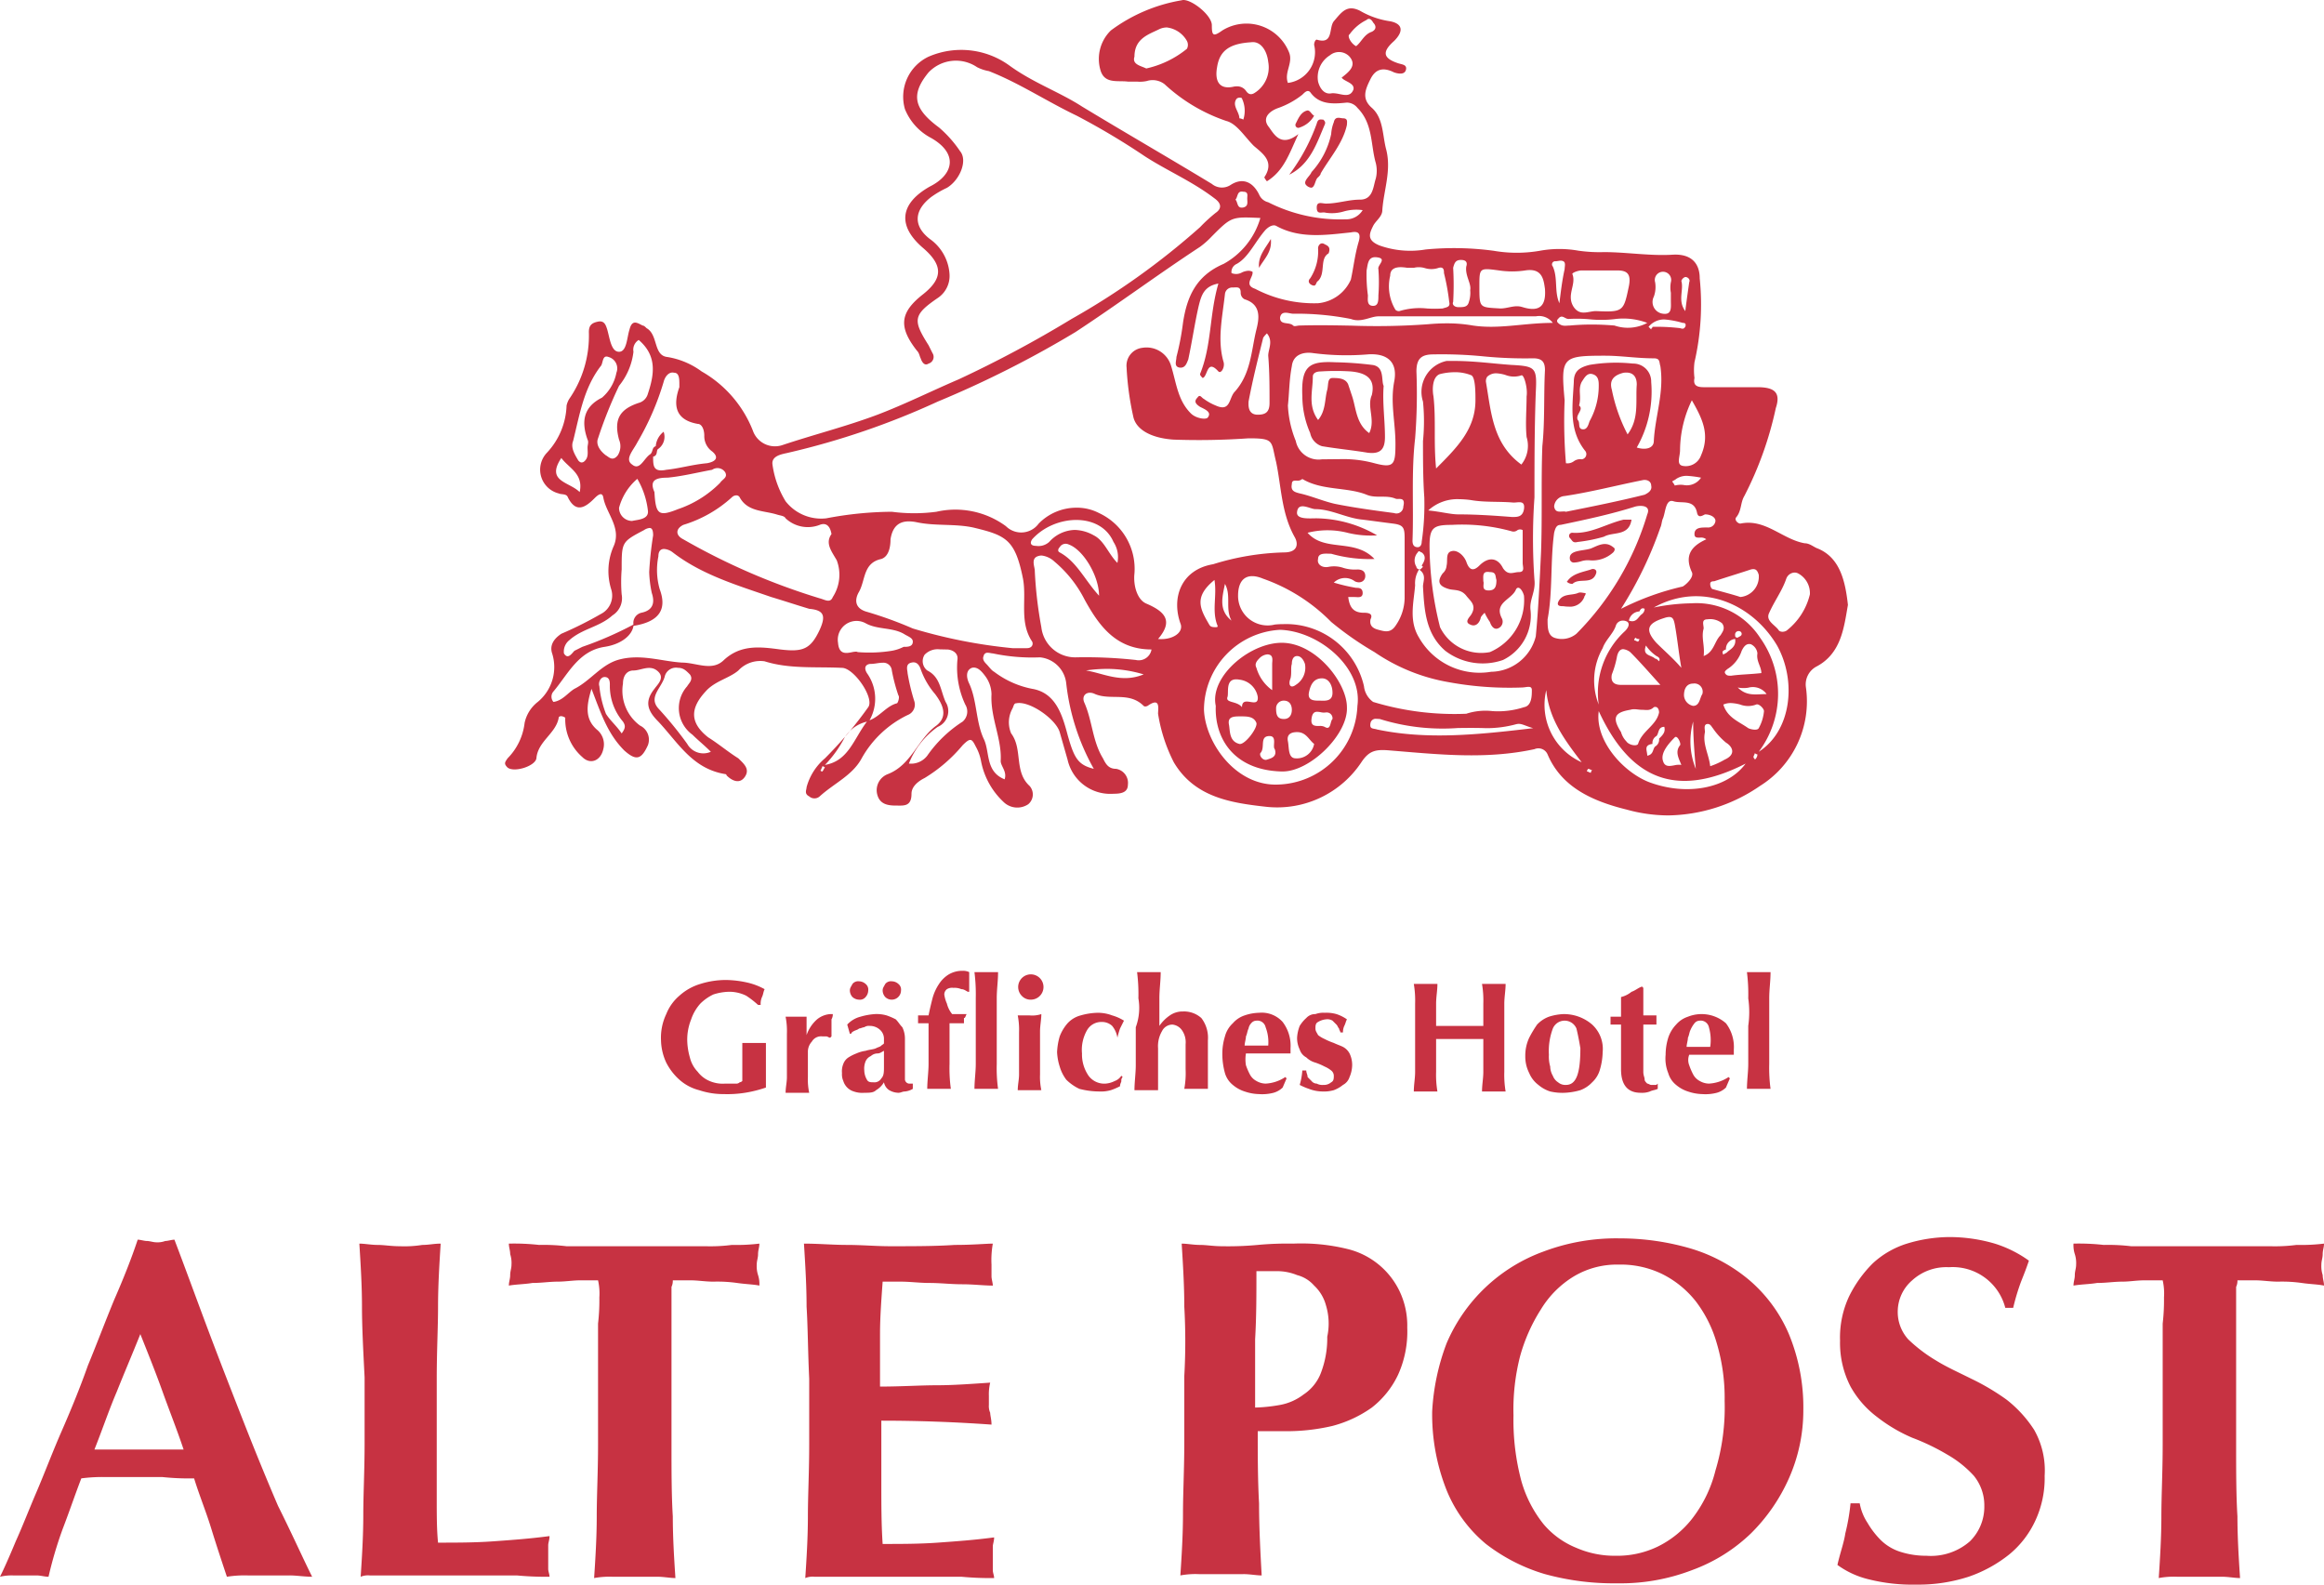 <svg xmlns="http://www.w3.org/2000/svg" viewBox="0 0 177.2 120.82">
  <defs>
    <style>
      .cls-1 {
        fill: #c73242;
      }
    </style>
  </defs>
  <path id="logo" class="cls-1" d="M387.5,120.421a6.693,6.693,0,0,1-2.4-1.1c.2-.9.5-1.7.6-2.4a15.739,15.739,0,0,0,.4-2.3h.7a3.951,3.951,0,0,0,.6,1.5,6.427,6.427,0,0,0,1,1.3,3.757,3.757,0,0,0,1.5.9,6.43,6.43,0,0,0,2,.3,4.515,4.515,0,0,0,3.3-1.1,3.689,3.689,0,0,0,1.1-2.7,3.563,3.563,0,0,0-.8-2.3,8.255,8.255,0,0,0-2-1.6,16.955,16.955,0,0,0-2.7-1.3,12.042,12.042,0,0,1-2.7-1.6,7.4,7.4,0,0,1-2-2.3,7.239,7.239,0,0,1-.8-3.5,7.383,7.383,0,0,1,.7-3.4,9.415,9.415,0,0,1,1.8-2.5,6.819,6.819,0,0,1,2.6-1.5,11.277,11.277,0,0,1,3.2-.5,12.313,12.313,0,0,1,3.5.5,9.048,9.048,0,0,1,2.6,1.3c-.2.6-.4,1.1-.6,1.6a16.742,16.742,0,0,0-.6,2h-.6a4.14,4.14,0,0,0-4.3-3.1,3.86,3.86,0,0,0-2.8,1,3.15,3.15,0,0,0-1.1,2.3,3.109,3.109,0,0,0,.8,2.2,11.57,11.57,0,0,0,2.1,1.6c.8.5,1.7.9,2.7,1.4a17.5,17.5,0,0,1,2.7,1.6,9.314,9.314,0,0,1,2.1,2.3,6.273,6.273,0,0,1,.8,3.5,7.682,7.682,0,0,1-.7,3.4,7.277,7.277,0,0,1-2,2.6,10.306,10.306,0,0,1-3.1,1.7,12.435,12.435,0,0,1-4,.6A13.71,13.71,0,0,1,387.5,120.421Zm-24.7-.4a13.681,13.681,0,0,1-4.5-2.3,10.425,10.425,0,0,1-3-4.1,15.665,15.665,0,0,1-1.1-6,17.154,17.154,0,0,1,1.1-5.2,12.778,12.778,0,0,1,7.4-7,15.713,15.713,0,0,1,5.8-1,19.211,19.211,0,0,1,5.5.8,12.453,12.453,0,0,1,4.4,2.4,11.186,11.186,0,0,1,3,4.1,14.627,14.627,0,0,1,1.1,5.8,12.74,12.74,0,0,1-1.1,5.2,13.728,13.728,0,0,1-2.9,4.2,12.764,12.764,0,0,1-4.5,2.8,15.187,15.187,0,0,1-5.7,1A19.734,19.734,0,0,1,362.8,120.02Zm2.2-22.7a7.466,7.466,0,0,0-2.5,2.5,13.1,13.1,0,0,0-1.6,3.6,16.364,16.364,0,0,0-.5,4.5,18.016,18.016,0,0,0,.6,5,9.328,9.328,0,0,0,1.7,3.3,6.419,6.419,0,0,0,2.5,1.8,7.3,7.3,0,0,0,3,.6,7.108,7.108,0,0,0,3.2-.7,7.552,7.552,0,0,0,2.6-2.1,9.863,9.863,0,0,0,1.8-3.7,16.626,16.626,0,0,0,.7-5.3,14.643,14.643,0,0,0-.6-4.4,9.607,9.607,0,0,0-1.6-3.2,7.541,7.541,0,0,0-2.6-2.1,7.24,7.24,0,0,0-3.3-.7A6.392,6.392,0,0,0,365,97.321Zm49.4,22.9H411a6.106,6.106,0,0,0-1.4.1c.1-1.5.2-3.1.2-4.7s.1-3.4.1-5.5v-9.2a15.576,15.576,0,0,0,.1-2,4.483,4.483,0,0,0-.1-1.3h-1.4c-.6,0-1.1.1-1.7.1s-1.2.1-1.9.1c-.6.1-1.2.1-1.8.2,0-.3.1-.5.1-.8s.1-.5.1-.8a2.2,2.2,0,0,0-.1-.8,2.2,2.2,0,0,1-.1-.8,16.953,16.953,0,0,1,2.3.1,14.792,14.792,0,0,1,2.1.1h10.6a12.766,12.766,0,0,0,2-.1,14.779,14.779,0,0,0,2.1-.1c0,.3-.1.5-.1.8s-.1.5-.1.8a2.2,2.2,0,0,0,.1.8c0,.3.1.5.1.8-.5-.1-1-.1-1.7-.2a10.778,10.778,0,0,0-1.8-.1c-.6,0-1.2-.1-1.7-.1h-1.4a1.089,1.089,0,0,1-.1.5v12c0,2,0,3.9.1,5.5,0,1.6.1,3.2.2,4.7C415.4,120.321,414.9,120.22,414.4,120.22Zm-96.1,0H307.1a1.475,1.475,0,0,0-.7.1c.1-1.5.2-3.1.2-4.7s.1-3.4.1-5.5v-5c-.1-2.1-.1-3.9-.2-5.5,0-1.6-.1-3.2-.2-4.8,1.1,0,2.2.1,3.3.1s2.2.1,3.3.1c1.8,0,3.4,0,4.9-.1,1.4,0,2.4-.1,2.9-.1a7.127,7.127,0,0,0-.1,1.6v.9c0,.2.1.5.1.7-.7,0-1.5-.1-2.3-.1-.9,0-1.7-.1-2.5-.1s-1.5-.1-2.2-.1h-1.4c-.1,1.4-.2,2.7-.2,4v4c1.6,0,3.1-.1,4.3-.1,1.3,0,2.6-.1,4.1-.2a3.753,3.753,0,0,0-.1,1v.7a1.272,1.272,0,0,0,.1.6c0,.2.1.5.1.9q-4.2-.3-8.4-.3v4.8c0,1.6,0,3.1.1,4.6,1.4,0,2.8,0,4.2-.1s2.8-.2,4.3-.4c0,.3-.1.5-.1.7v1.8c0,.2.1.4.1.6A23.359,23.359,0,0,1,318.3,120.22Zm-23.2,0h-3.4a6.546,6.546,0,0,0-1.4.1c.1-1.5.2-3.1.2-4.7s.1-3.4.1-5.5v-9.2a15.572,15.572,0,0,0,.1-2,4.521,4.521,0,0,0-.1-1.3h-1.4c-.5,0-1.1.1-1.7.1s-1.2.1-1.9.1c-.6.1-1.2.1-1.8.2,0-.3.1-.5.1-.8s.1-.5.1-.8a2.186,2.186,0,0,0-.1-.8c0-.3-.1-.5-.1-.8a16.973,16.973,0,0,1,2.3.1,14.779,14.779,0,0,1,2.1.1h10.6a12.754,12.754,0,0,0,2-.1,14.792,14.792,0,0,0,2.1-.1c0,.3-.1.5-.1.8s-.1.5-.1.8a2.2,2.2,0,0,0,.1.8,2.184,2.184,0,0,1,.1.8c-.5-.1-1-.1-1.7-.2a10.789,10.789,0,0,0-1.8-.1c-.6,0-1.2-.1-1.7-.1h-1.4a1.09,1.09,0,0,1-.1.5v12c0,2,0,3.9.1,5.5,0,1.6.1,3.2.2,4.7C296.1,120.321,295.6,120.22,295.1,120.22Zm-10.7-.1H273.2a1.483,1.483,0,0,0-.7.1c.1-1.5.2-3.1.2-4.7s.1-3.4.1-5.5v-5c-.1-2-.2-3.8-.2-5.4s-.1-3.2-.2-4.8c.4,0,.9.1,1.4.1s1,.1,1.7.1a8.633,8.633,0,0,0,1.7-.1c.5,0,.9-.1,1.4-.1-.1,1.6-.2,3.2-.2,4.8s-.1,3.4-.1,5.5v9.1c0,1.3,0,2.4.1,3.4,1.4,0,2.8,0,4.2-.1s2.8-.2,4.3-.4c0,.3-.1.5-.1.7v1.8c0,.2.1.4.1.6A23.576,23.576,0,0,1,284.4,120.12Zm-17.3,0h-3.2a8.617,8.617,0,0,0-1.6.1c-.4-1.2-.8-2.4-1.2-3.7s-.9-2.5-1.3-3.8a19.293,19.293,0,0,1-2.4-.1h-4.3a12.119,12.119,0,0,0-1.9.1c-.5,1.3-.9,2.5-1.4,3.8a30.52,30.52,0,0,0-1.1,3.7c-.3,0-.6-.1-.9-.1H246a3.757,3.757,0,0,0-1,.1q.451-.9,1.2-2.7c.5-1.1,1-2.4,1.6-3.8s1.2-3,1.9-4.6,1.4-3.3,2-5c.7-1.7,1.3-3.3,2-5,.7-1.6,1.3-3.1,1.8-4.6.2,0,.5.1.7.1s.5.1.7.1a1.7,1.7,0,0,0,.7-.1c.2,0,.5-.1.7-.1.8,2.1,1.6,4.3,2.5,6.7s1.8,4.7,2.7,7,1.8,4.5,2.7,6.6c1.1,2.2,1.9,4,2.6,5.4C268.2,120.22,267.6,120.12,267.1,120.12Zm-13.2-14c-.6,1.4-1.1,2.9-1.7,4.4H259c-.5-1.5-1.1-3-1.6-4.4s-1.1-2.9-1.7-4.4C255.1,103.221,254.5,104.621,253.9,106.121Zm85.9,13.9h-3.4a6.16,6.16,0,0,0-1.4.1c.1-1.5.2-3.1.2-4.7s.1-3.4.1-5.5v-5a46.81,46.81,0,0,0,0-5.3c0-1.6-.1-3.2-.2-4.8.4,0,.9.1,1.4.1s1,.1,1.7.1a24.393,24.393,0,0,0,2.7-.1,24.393,24.393,0,0,1,2.7-.1,14.783,14.783,0,0,1,4.1.4,5.96,5.96,0,0,1,4,3.2,6.094,6.094,0,0,1,.6,2.8,7.988,7.988,0,0,1-.7,3.6,6.94,6.94,0,0,1-2,2.5,9.227,9.227,0,0,1-3,1.4,15.3,15.3,0,0,1-3.8.4h-1.9c0,1.8,0,3.7.1,5.5,0,1.8.1,3.7.2,5.5C340.8,120.12,340.3,120.02,339.8,120.02Zm.9-17.9v5.2a12.275,12.275,0,0,0,1.9-.2,4.176,4.176,0,0,0,1.8-.8,3.434,3.434,0,0,0,1.3-1.6,7.392,7.392,0,0,0,.5-2.8,4.782,4.782,0,0,0-.1-2.4,3.186,3.186,0,0,0-.9-1.5,2.575,2.575,0,0,0-1.3-.8,4.014,4.014,0,0,0-1.5-.3h-1.6C340.8,98.721,340.8,100.42,340.7,102.12Zm33-18.9a2.624,2.624,0,0,1-.9-.5,1.8,1.8,0,0,1-.6-.9,2.958,2.958,0,0,1-.2-1.4,4.407,4.407,0,0,1,.2-1.3,2.658,2.658,0,0,1,.6-1,2.029,2.029,0,0,1,.9-.6,2.812,2.812,0,0,1,2.9.5,2.982,2.982,0,0,1,.6,2v.4h-3.4a1.1,1.1,0,0,0,0,.8,4.875,4.875,0,0,0,.3.7,1.2,1.2,0,0,0,.5.5,1.438,1.438,0,0,0,.7.2,2.98,2.98,0,0,0,1.5-.5l.1.1-.3.7a1.61,1.61,0,0,1-.7.4,3.4,3.4,0,0,1-1.1.1A3.6,3.6,0,0,1,373.7,83.22Zm.5-5.2a2.216,2.216,0,0,0-.3.5c-.1.2-.1.4-.2.6,0,.2-.1.5-.1.7h1.8a3.553,3.553,0,0,0-.1-1.5.639.639,0,0,0-.7-.5A.517.517,0,0,0,374.2,78.021Zm-34.3,5.2a2.615,2.615,0,0,1-.9-.5,1.8,1.8,0,0,1-.6-.9,5.428,5.428,0,0,1-.2-1.5,4.441,4.441,0,0,1,.2-1.3,2.066,2.066,0,0,1,.6-1,2.024,2.024,0,0,1,.9-.6,3.592,3.592,0,0,1,1.1-.2,2.141,2.141,0,0,1,1.8.7,2.991,2.991,0,0,1,.6,2v.4H340a2.721,2.721,0,0,0,0,.9,4.886,4.886,0,0,0,.3.7,1.2,1.2,0,0,0,.5.5,1.434,1.434,0,0,0,.7.2,2.978,2.978,0,0,0,1.5-.5l.1.1-.3.7a1.614,1.614,0,0,1-.7.4,3.394,3.394,0,0,1-1.1.1A3.591,3.591,0,0,1,339.9,83.22Zm.5-5.2a.757.757,0,0,0-.2.4c-.1.2-.1.4-.2.6,0,.2-.1.5-.1.7h1.8a3.166,3.166,0,0,0-.2-1.4.639.639,0,0,0-.7-.5A.517.517,0,0,0,340.4,78.021Zm-42.1,5.1a3.6,3.6,0,0,1-1.5-.8,4.473,4.473,0,0,1-1-1.3,4.245,4.245,0,0,1-.4-1.7,4.2,4.2,0,0,1,.4-2,3.583,3.583,0,0,1,1-1.4,4.17,4.17,0,0,1,1.6-.9,6.449,6.449,0,0,1,2-.3,7.79,7.79,0,0,1,1.6.2,4.994,4.994,0,0,1,1.3.5c-.1.2-.1.4-.2.6a1.272,1.272,0,0,0-.1.6h-.2a7,7,0,0,0-.9-.7,2.9,2.9,0,0,0-1.4-.3,4.248,4.248,0,0,0-1.1.2,3.582,3.582,0,0,0-1,.7,3.446,3.446,0,0,0-.7,1.2,4.151,4.151,0,0,0-.3,1.6,5.06,5.06,0,0,0,.2,1.3,2.387,2.387,0,0,0,.6,1.1,2.185,2.185,0,0,0,.9.7,2.531,2.531,0,0,0,1.2.2h.8a.367.367,0,0,0,.3-.1.348.348,0,0,0,.2-.1v-2.9h1.8v3.4a9.352,9.352,0,0,1-1.6.4,8.528,8.528,0,0,1-1.6.1A5.833,5.833,0,0,1,298.3,83.12Zm70.3-1.6v-3.4h-.8v-.6h.8v-1.5a2.008,2.008,0,0,0,.8-.4c.3-.1.5-.3.8-.4l.1.1v2.1h1v.7h-1v3.6c0,.3.1.4.1.6,0,.1.1.2.2.3.1,0,.2.1.3.1h.3c.1,0,.1,0,.2-.1v.4c-.2.1-.4.1-.6.2a1.7,1.7,0,0,1-.7.1Q368.6,83.32,368.6,81.52Zm-5.4,1.7a2.615,2.615,0,0,1-.9-.5,2.173,2.173,0,0,1-.7-.9,2.773,2.773,0,0,1-.3-1.3,3.2,3.2,0,0,1,.3-1.4,8.723,8.723,0,0,1,.6-1,2.361,2.361,0,0,1,.9-.6,4.262,4.262,0,0,1,1.1-.2,3.292,3.292,0,0,1,2.2.8,2.518,2.518,0,0,1,.8,2.1,5.063,5.063,0,0,1-.2,1.3,2.08,2.08,0,0,1-.6,1,2.361,2.361,0,0,1-.9.6,5.022,5.022,0,0,1-1.2.2A4.1,4.1,0,0,1,363.2,83.22Zm.2-4.8a4.917,4.917,0,0,0-.3,2,2.745,2.745,0,0,0,.1.9,1.445,1.445,0,0,0,.2.7,1,1,0,0,0,.4.5.847.847,0,0,0,.6.2c.8,0,1.1-.9,1.1-2.8q-.15-.9-.3-1.5a.975.975,0,0,0-1.8,0Zm-50.6,4.7a.915.915,0,0,1-.4-.6,1.69,1.69,0,0,1-.6.6c-.2.2-.5.2-.9.2a1.947,1.947,0,0,1-.8-.1,1.2,1.2,0,0,1-.8-.8,1.267,1.267,0,0,1-.1-.6,1.484,1.484,0,0,1,.1-.7,1,1,0,0,1,.4-.5,3.307,3.307,0,0,1,.6-.3,2.538,2.538,0,0,1,.7-.2c.3-.1.6-.1.8-.2s.3-.1.4-.2.2-.1.2-.2v-.3a.909.909,0,0,0-.3-.7,1.137,1.137,0,0,0-.8-.3.6.6,0,0,0-.4.1c-.1,0-.3.1-.4.1-.1.1-.2.1-.4.2s-.2.2-.2.2h-.1l-.2-.7a2.07,2.07,0,0,1,1-.6,5.171,5.171,0,0,1,1.1-.2,2.768,2.768,0,0,1,.9.1,4.841,4.841,0,0,1,.7.3c.2.2.3.4.5.6a2,2,0,0,1,.2.9v3.1a.353.353,0,0,0,.1.2.349.349,0,0,0,.2.1h.3v.4a1.427,1.427,0,0,1-.6.2c-.2,0-.3.1-.5.1A1.444,1.444,0,0,1,312.8,83.12Zm-.9-2.8a.764.764,0,0,0-.5.2.782.782,0,0,0-.4.4,1.471,1.471,0,0,0-.1.7,1.444,1.444,0,0,0,.2.7c.1.2.3.2.5.2a.605.605,0,0,0,.6-.3c.2-.2.2-.5.2-.9v-1.2C312.2,80.221,312.1,80.321,311.9,80.321Zm-5.6,3h-1.4c0-.4.1-.8.1-1.2v-3.3a5.7,5.7,0,0,0-.1-1.3h1.6v1.4a2.8,2.8,0,0,1,.8-1.2,1.78,1.78,0,0,1,1-.4h.2a.755.755,0,0,1-.1.4v1.3l-.1.1c-.1,0-.2-.1-.3-.1h-.3a.811.811,0,0,0-.8.4,1.137,1.137,0,0,0-.3.8v1.9a4.868,4.868,0,0,0,.1,1.2Zm53.1-.1H358c0-.5.1-1,.1-1.5v-2.5h-3.6v2.5a7.571,7.571,0,0,0,.1,1.5h-1.8c0-.5.1-1,.1-1.5v-5.2a7.58,7.58,0,0,0-.1-1.5h1.8c0,.5-.1,1-.1,1.5v1.7h3.6v-1.7a7.58,7.58,0,0,0-.1-1.5h1.8c0,.5-.1,1-.1,1.5v5.2a7.571,7.571,0,0,0,.1,1.5Zm-14.6-.2a4.933,4.933,0,0,1-.7-.3,5.178,5.178,0,0,0,.2-1.1h.3c0,.2.1.3.1.5l.3.3a.519.519,0,0,0,.4.2.9.9,0,0,0,.5.1.845.845,0,0,0,.6-.2c.2-.1.2-.3.2-.5a.519.519,0,0,0-.2-.4,2.139,2.139,0,0,0-.5-.3,4.872,4.872,0,0,0-.7-.3,1.6,1.6,0,0,1-.7-.4,1.024,1.024,0,0,1-.5-.6,2,2,0,0,1-.2-.9,2.917,2.917,0,0,1,.2-.9,2.658,2.658,0,0,1,.5-.6.908.908,0,0,1,.7-.3,1.7,1.7,0,0,1,.7-.1,2.768,2.768,0,0,1,.9.1,2.983,2.983,0,0,1,.8.4c-.1.2-.1.3-.2.5a1.086,1.086,0,0,0-.1.5h-.2c0-.1-.1-.2-.1-.3-.1-.1-.1-.2-.2-.3l-.3-.3a.749.749,0,0,0-.5-.1,1.419,1.419,0,0,0-.6.2c-.2.1-.2.3-.2.5s.1.3.2.5a2.183,2.183,0,0,0,.5.3,4.933,4.933,0,0,0,.7.3c.2.1.5.2.7.3a1.211,1.211,0,0,1,.5.5,2,2,0,0,1,.2.9,2.387,2.387,0,0,1-.2.9,1.029,1.029,0,0,1-.5.6,2.508,2.508,0,0,1-.7.4,2.768,2.768,0,0,1-.9.1A2.961,2.961,0,0,1,344.8,83.021Zm-17.5,0a3.563,3.563,0,0,1-1-.7,3.1,3.1,0,0,1-.5-1,4.255,4.255,0,0,1-.2-1.1,5.021,5.021,0,0,1,.2-1.2,3.3,3.3,0,0,1,.6-1,2.066,2.066,0,0,1,1-.6,5.069,5.069,0,0,1,1.3-.2,3.085,3.085,0,0,1,1.1.2,3.54,3.54,0,0,1,.9.4l-.3.6a6.338,6.338,0,0,0-.2.7,1.874,1.874,0,0,0-.4-.9,1.135,1.135,0,0,0-.8-.3,1.257,1.257,0,0,0-1.1.6,3.01,3.01,0,0,0-.4,1.8,2.861,2.861,0,0,0,.5,1.7,1.488,1.488,0,0,0,1.3.6,1.846,1.846,0,0,0,.7-.2,1,1,0,0,0,.5-.4l.1.1a.367.367,0,0,0-.1.3c0,.1-.1.2-.1.4a4.842,4.842,0,0,1-.7.3,2.769,2.769,0,0,1-.9.1A6.055,6.055,0,0,1,327.3,83.021Zm5.6.1h-1.4c0-.6.1-1.3.1-1.9v-2.9a4.24,4.24,0,0,0,.2-2.2,13.421,13.421,0,0,0-.1-2h1.8c0,.7-.1,1.3-.1,2v2.1a3.047,3.047,0,0,1,.8-.8,1.692,1.692,0,0,1,1-.3,1.979,1.979,0,0,1,1.4.5,2.458,2.458,0,0,1,.5,1.7v3.7h-1.8a6.629,6.629,0,0,0,.1-1.5v-1.9a1.6,1.6,0,0,0-.3-1.1,1.011,1.011,0,0,0-.7-.4.89.89,0,0,0-.8.5,2.265,2.265,0,0,0-.3,1.3v3.2Zm-8.9,0h-1.4c0-.4.1-.8.1-1.2v-3.2a5.654,5.654,0,0,0-.1-1.3h.9a2.22,2.22,0,0,0,.9-.1c0,.4-.1.9-.1,1.3v3.3a4.872,4.872,0,0,0,.1,1.2Zm55.6-.1h-1.4c0-.6.1-1.3.1-1.9v-2.9a7.4,7.4,0,0,0,0-2.1,13.417,13.417,0,0,0-.1-2H380c0,.7-.1,1.3-.1,2v5a12.111,12.111,0,0,0,.1,1.9Zm-58.9,0h-1.4c0-.6.1-1.3.1-1.9v-5a13.417,13.417,0,0,0-.1-2h1.8c0,.7-.1,1.3-.1,2v5a11.492,11.492,0,0,0,.1,1.9Zm-3.6,0h-1.4c0-.6.1-1.3.1-1.9v-3.1H315v-.6h.8c.1-.5.2-.9.3-1.3a3.711,3.711,0,0,1,.5-1.1,2.34,2.34,0,0,1,.7-.7,2.015,2.015,0,0,1,1.1-.3,1.086,1.086,0,0,1,.5.1v1.5h-.1c-.2-.1-.3-.2-.5-.2a1.272,1.272,0,0,0-.6-.1.753.753,0,0,0-.5.1.519.519,0,0,0-.2.4,2.545,2.545,0,0,0,.2.7,2.025,2.025,0,0,0,.4.8h1.1c-.1.2-.1.3-.2.3v.4h-1.1v3.1a11.492,11.492,0,0,0,.1,1.9Zm5.8-7.1a.965.965,0,1,1,.7.3A.908.908,0,0,1,322.9,75.92Zm-10.4.1a.763.763,0,0,1-.2-.5c0-.2.1-.3.2-.5a.551.551,0,0,1,.5-.2.763.763,0,0,1,.5.2.55.55,0,0,1,.2.5.707.707,0,0,1-1.2.5Zm-2.5,0a.763.763,0,0,1-.2-.5c0-.2.1-.3.2-.5a.552.552,0,0,1,.5-.2.768.768,0,0,1,.5.2.551.551,0,0,1,.2.5.763.763,0,0,1-.2.5.551.551,0,0,1-.5.2A.768.768,0,0,1,310,76.02Zm59-14.3c-2.4-.6-4.9-1.6-6-4.2a.758.758,0,0,0-1-.4c-3.7.8-7.3.4-11,.1-1.1-.1-1.6,0-2.2.9a7.707,7.707,0,0,1-7.2,3.4c-2.7-.3-5.5-.7-7.1-3.4a12.341,12.341,0,0,1-1.2-3.7c0-.4.2-1.3-.8-.6,0,0-.2.1-.3,0-1.1-1.1-2.5-.4-3.7-.9-.6-.3-1.1.1-.8.7.6,1.4.6,2.9,1.4,4.2.2.4.4.8,1,.8a1.086,1.086,0,0,1,.9,1.2c0,.6-.5.7-1.1.7a3.337,3.337,0,0,1-3.5-2.6q-.3-1.05-.6-2.1c-.3-1-2.3-2.4-3.3-2.2-.2,0-.2.2-.3.4a2.148,2.148,0,0,0-.1,1.9c.9,1.2.2,2.9,1.4,4a.974.974,0,0,1-.1,1.4,1.5,1.5,0,0,1-1.8-.1,5.728,5.728,0,0,1-1.8-3.2,3.585,3.585,0,0,0-.4-1.1c-.3-.6-.4-.7-1-.1a11.64,11.64,0,0,1-2.9,2.5c-.4.2-1,.6-1,1.2,0,1-.6.9-1.2.9s-1.2-.1-1.4-.8a1.311,1.311,0,0,1,.8-1.6c1.8-.7,2.3-2.7,3.7-3.7.9-.7.5-1.6-.1-2.4a5.941,5.941,0,0,1-1.1-1.9c-.1-.3-.3-.6-.7-.5-.5.1-.3.6-.3.8a15.851,15.851,0,0,0,.5,2.1.851.851,0,0,1-.5,1.1,7.979,7.979,0,0,0-3.5,3.3c-.7,1.3-2.1,1.9-3.2,2.9a.6.6,0,0,1-.8,0c-.4-.2-.2-.5-.2-.7a4.378,4.378,0,0,1,1.4-2.2q.794-.794,1.53-1.646a8.866,8.866,0,0,1-1.53,2.147c1.8-.3,2.2-2,3.2-3.3a2.729,2.729,0,0,0-1.3.718q.731-.879,1.4-1.818c.5-.7-1.1-3-2-3-2-.1-4,.1-5.9-.5a2.282,2.282,0,0,0-2,.7c-.7.6-1.8.8-2.5,1.6-1.2,1.3-1.2,2.4.2,3.5.8.5,1.5,1.1,2.3,1.6.4.4.9.8.5,1.4s-1,.3-1.4-.1a.1.1,0,0,0-.1-.1c-2.5-.4-3.6-2.4-5.1-4-.8-.8-1.1-1.5-.3-2.5.2-.3.8-.8.3-1.3-.6-.6-1.3-.1-1.9-.1-.5,0-.8.4-.8,1a3.3,3.3,0,0,0,1.3,3.2,1.191,1.191,0,0,1,.6,1.5c-.5,1.1-.9,1.2-1.8.4-1.3-1.3-1.8-2.9-2.5-4.7-.4,1.3-.5,2.3.4,3.1a1.436,1.436,0,0,1,.5,1.5c-.2.9-1,1.2-1.6.6a3.8,3.8,0,0,1-1.3-3c-.3-.2-.5-.1-.5,0-.2,1.2-1.6,1.8-1.7,3.1-.1.6-1.7,1.1-2.2.7-.3-.3-.2-.4,0-.7a4.588,4.588,0,0,0,1.3-2.7,2.747,2.747,0,0,1,1-1.6,3.44,3.44,0,0,0,1.1-3.7c-.2-.6.1-1.1.7-1.5a28,28,0,0,0,3-1.5,1.574,1.574,0,0,0,.8-1.9,4.684,4.684,0,0,1,.2-3.3c.6-1.4-.6-2.5-.8-3.7-.1-.5-.5-.1-.7.1-.7.7-1.4,1.1-2-.1-.1-.3-.5-.2-.7-.3a1.868,1.868,0,0,1-.9-3.1,5.533,5.533,0,0,0,1.5-3.6,1.688,1.688,0,0,1,.2-.5,8.474,8.474,0,0,0,1.5-5.1c0-.5.2-.7.7-.8s.6.3.7.6c.2.7.3,1.7.9,1.7s.6-1.1.8-1.7c.2-.8.6-.5,1-.3.1,0,.2.1.3.2.9.5.5,2.1,1.6,2.2a6.042,6.042,0,0,1,2.6,1.1,8.974,8.974,0,0,1,3.9,4.5,1.785,1.785,0,0,0,2.3,1.1c2.4-.8,4.8-1.4,7.2-2.3,2.1-.8,4.1-1.8,6.2-2.7a88.41,88.41,0,0,0,8.6-4.6,56.339,56.339,0,0,0,9.8-7,11.992,11.992,0,0,1,1.2-1.1c.3-.2.6-.6-.1-1.1-1.7-1.3-3.6-2.1-5.3-3.2a54.882,54.882,0,0,0-5.2-3.1c-2.3-1.1-4.4-2.5-6.7-3.4a3.181,3.181,0,0,1-.9-.3,2.875,2.875,0,0,0-3.7.4c-1.4,1.7-1.1,2.8.8,4.2a8.977,8.977,0,0,1,1.6,1.8c.6.7,0,2.2-1,2.8a7.438,7.438,0,0,0-1.2.7c-1.3,1-1.4,2.2-.1,3.2a3.552,3.552,0,0,1,1.5,2.7,2.02,2.02,0,0,1-.9,1.8c-1.9,1.3-1.9,1.7-.7,3.6l.3.6a.53.53,0,0,1-.3.8c-.3.2-.5-.1-.6-.4-.1-.2-.1-.4-.3-.6-1.4-1.8-1.3-2.9.5-4.3,1.5-1.2,1.5-2.2,0-3.5-2-1.7-1.8-3.4.5-4.7,1.8-.9,2.2-2.5.1-3.7a4.305,4.305,0,0,1-2-2.2,3.382,3.382,0,0,1,1.8-4,6.263,6.263,0,0,1,6.2.7c1.8,1.3,3.8,2,5.5,3.1,3.3,2,6.6,3.9,9.9,5.9a1.208,1.208,0,0,0,1.4.1c.9-.6,1.7-.3,2.2.7a1.012,1.012,0,0,0,.7.6,12.123,12.123,0,0,0,5.9,1.3,1.459,1.459,0,0,0,1.3-.7,3.453,3.453,0,0,0-1.438.1,3.185,3.185,0,0,1-1.362.1.738.738,0,0,0-.292-.017c-.218.016-.409.031-.409-.383,0-.5.4-.3.7-.3.9,0,1.7-.3,2.6-.3,1,0,1-1,1.2-1.6a2.438,2.438,0,0,0,0-1.2c-.4-1.4-.2-3-1.4-4.2a1.038,1.038,0,0,0-.8-.4c-1,.1-2.1.2-2.8-.8-.2-.2-.4,0-.6.2a6.387,6.387,0,0,1-1.8,1c-.6.2-1.3.7-.8,1.4.4.5.9,1.7,2.3.6-.7,1.5-1.1,2.8-2.4,3.6a1.417,1.417,0,0,1-.2-.3c.8-1.2-.1-1.8-.8-2.4-.7-.7-1.3-1.7-2.1-1.9a13.066,13.066,0,0,1-4.7-2.8,1.485,1.485,0,0,0-1.36-.244,2.469,2.469,0,0,1-.74.044H331c-.8-.1-1.8.2-2.1-.9a3.034,3.034,0,0,1,.8-3,12.493,12.493,0,0,1,5.4-2.3c.6-.2,2.3,1.1,2.3,1.9s.1.9.8.4a3.5,3.5,0,0,1,5.1,1.7c.3.8-.4,1.5-.1,2.3a2.358,2.358,0,0,0,2-2.9c0-.2.1-.4.2-.4,1.3.4.9-.9,1.3-1.4.6-.7,1-1.3,2-.8a6.319,6.319,0,0,0,2.3.8c1,.2,1,.8.3,1.5-.9.8-.9,1.3.3,1.7.3.1.7.1.6.5s-.6.3-.9.2c-.8-.4-1.4-.3-1.8.5s-.7,1.5.1,2.2c.9.8.8,2.1,1.1,3.2.4,1.6-.2,3.1-.3,4.6,0,.5-.5.8-.7,1.2-.3.6-.5,1.1.5,1.5a7,7,0,0,0,3.5.3,22.645,22.645,0,0,1,5.2.1,10.29,10.29,0,0,0,3.5,0,8.25,8.25,0,0,1,2.916-.014,11.241,11.241,0,0,0,1.984.114c1.7,0,3.5.3,5.2.2,1.5-.1,2.1.7,2.1,1.8a19.6,19.6,0,0,1-.4,6.4,4.822,4.822,0,0,0,0,1.2c-.1.5.1.7.7.7H379c1.3,0,1.8.4,1.4,1.6a26.837,26.837,0,0,1-2.4,6.7c-.3.5-.2,1.1-.6,1.6-.2.2.1.5.3.5,1.9-.4,3.2,1.2,4.9,1.5.4,0,.7.3,1,.4,1.7.7,2.1,2.5,2.3,4.3-.3,1.7-.5,3.7-2.4,4.7a1.541,1.541,0,0,0-.8,1.6,7.6,7.6,0,0,1-3.5,7.5,12.618,12.618,0,0,1-6.99,2.25A11.94,11.94,0,0,1,369,61.72Zm1.7-2.1c2.9,1.1,6,.5,7.4-1.4-5.3,2.7-8.8,1.2-11.2-4C366.6,56.421,368.7,58.82,370.7,59.621Zm-33.9-5.5c.1,2.5,2.4,5.8,5.6,5.7a6.241,6.241,0,0,0,6.1-6c.4-2.9-2.9-5.7-5.9-5.8A6.133,6.133,0,0,0,336.8,54.121Zm-17.7-3.2c-.5.2-.4.8-.2,1.2.6,1.3.5,2.9,1.1,4.2.5,1,.1,2.5,1.6,3.1.2-.6-.3-1-.3-1.4.1-1.7-.8-3.3-.7-5.1a2.392,2.392,0,0,0-.5-1.4c-.261-.347-.522-.62-.848-.62A.626.626,0,0,0,319.1,50.92Zm46.9,7.9c.1,0,.2.1.3.1a.309.309,0,0,1,.1-.2c-.1,0-.2-.1-.3-.1A.309.309,0,0,0,366,58.82Zm-58.4-.1c-.1,0,0,.1.1.1.1-.1.1-.2.2-.3a.349.349,0,0,0-.2-.1C307.7,58.521,307.6,58.621,307.6,58.721Zm66.7-.1c-.1-1.2-.2-2.4-.2-3.6A5.568,5.568,0,0,0,374.3,58.621ZM320,50.02c-.1.2,0,.4.2.6s.4.5.6.6a6.994,6.994,0,0,0,2.9,1.3c1.8.3,2.3,2,2.7,3.5.5,1.8.8,2.3,2,2.6a17.114,17.114,0,0,1-2.1-6.5,2.233,2.233,0,0,0-2-2,14.581,14.581,0,0,1-3.6-.3c-.1,0-.25-.05-.387-.05A.29.29,0,0,0,320,50.02Zm55.1,5.2c-.2.1-.1.4-.1.6-.2.9.3,1.7.4,2.6a5.8,5.8,0,0,0,1.1-.5c.9-.4.6-1,.1-1.3a5.292,5.292,0,0,1-1-1.1c-.086-.087-.172-.321-.385-.321A.361.361,0,0,0,375.1,55.22Zm-2.4,1c-.5.5-1.1,1.2-.9,1.8.133.466.489.4.86.333a1.527,1.527,0,0,1,.541-.032c-.2-.5-.5-1-.1-1.5.088-.088-.132-.636-.323-.636A.109.109,0,0,0,372.7,56.22Zm-57.2-6.3a.9.9,0,0,0,.2,1.2c1,.5,1,1.5,1.4,2.4a1.3,1.3,0,0,1-.6,1.9,6.154,6.154,0,0,0-2.2,2.8,1.559,1.559,0,0,0,1.4-.6,9.577,9.577,0,0,1,2.7-2.6,1.013,1.013,0,0,0,.2-1.3,6.646,6.646,0,0,1-.6-3.4c.1-.6-.5-.8-.8-.8-.171,0-.351-.008-.529-.008A1.386,1.386,0,0,0,315.5,49.92Zm50.1,8.2c-1.3-1.7-2.5-3.3-2.7-5.5A4.794,4.794,0,0,0,365.6,58.12Zm13.1-.4c0,.1.1.1.1.2a.519.519,0,0,0,.2-.4.349.349,0,0,1-.2-.1C378.8,57.521,378.7,57.621,378.7,57.721Zm-7.4-1.6a.6.6,0,0,0-.3.6c-.7.1-.4.5-.4.9.5-.1.4-.5.6-.7a.6.6,0,0,0,.3-.6c.3-.3.5-.5.4-.9C371.4,55.42,371.5,55.921,371.3,56.12Zm-75.6-4.6c-.2.9-1.3,1.6-.5,2.5a28.643,28.643,0,0,1,2.2,2.7,1.407,1.407,0,0,0,1.8.6c-.5-.5-1-.9-1.4-1.3a2.5,2.5,0,0,1-.4-3.7c.1-.2.5-.5.2-.9-.3-.3-.5-.5-.9-.5A.887.887,0,0,0,295.7,51.521Zm83.5-2.9a7.355,7.355,0,0,1-.1,8.7c2.5-1.6,2.9-5.4,1.4-8.1-1.9-3.2-5.8-4.9-9.4-2.9A15.286,15.286,0,0,1,373.97,46,5.78,5.78,0,0,1,379.2,48.621Zm-9.9,5.5c-1.2.2-1.4.6-.7,1.7a1.619,1.619,0,0,0,.4.7c.2.3.8.4.9.2.3-1,1.4-1.4,1.6-2.4,0-.2-.1-.5-.4-.4-.3.3-.6.2-.9.2-.2,0-.4-.044-.6-.044A.939.939,0,0,0,369.3,54.121Zm-19.8,1c-.1.5.2.4.5.5,3.8.8,7.7.4,11.9-.1-.7-.2-.9-.4-1.3-.3a8.535,8.535,0,0,1-2.3.3c-.712-.027-1.424-.019-2.136-.011a16.064,16.064,0,0,1-5.964-.689c-.067,0-.156-.011-.248-.011A.4.4,0,0,0,349.5,55.121Zm-58.8-2.8a7.98,7.98,0,0,0,.5,2.1c.3.5.8.9,1.2,1.5.3-.4.3-.6.1-.9a4.191,4.191,0,0,1-1-2.8c0-.2,0-.6-.4-.6C290.8,51.62,290.6,52.021,290.7,52.321Zm85.7,1.4c.3,1,1.2,1.3,1.9,1.8.2.1.7.2.8,0a3.265,3.265,0,0,0,.4-1.3c0-.2-.4-.6-.6-.5a1.7,1.7,0,0,1-1.212,0,3.111,3.111,0,0,0-.729-.115A1.347,1.347,0,0,0,376.4,53.721Zm-65-3.1c-.3,0-.6.2-.3.7a3.35,3.35,0,0,1,.2,3.6c.8-.3,1.3-1.1,2.1-1.3.1-.1.2-.5.1-.6a13.36,13.36,0,0,1-.5-1.9.645.645,0,0,0-.7-.589C312.009,50.532,311.682,50.621,311.4,50.621Zm37.6,1.7a1.692,1.692,0,0,0,.7,1.2,21.321,21.321,0,0,0,7.1.9,4.718,4.718,0,0,1,2-.2,6.347,6.347,0,0,0,2.4-.3c.6-.1.6-.9.6-1.3s-.4-.2-.8-.2a25.507,25.507,0,0,1-5.5-.4,14.3,14.3,0,0,1-5.7-2.3,24.383,24.383,0,0,1-3.3-2.3,13.583,13.583,0,0,0-5.2-3.3c-1.2-.5-1.9,0-1.9,1.3a2.252,2.252,0,0,0,2.8,2.2q.326-.033.654-.033A6.091,6.091,0,0,1,349,52.321Zm24.4.7a.859.859,0,0,0,.7.8c.5,0,.5-.6.7-.9a.627.627,0,0,0-.7-.8C373.6,52.121,373.4,52.52,373.4,53.021Zm-5.2-5.3c-.2.6-.8,1.1-1,1.7a4.993,4.993,0,0,0-.3,4.3,6.366,6.366,0,0,1,2-5.6c.2-.2.4-.5.2-.7a.623.623,0,0,0-.345-.1A.547.547,0,0,0,368.2,47.721Zm-73-5.3a5.3,5.3,0,0,0,.1,2.5c.6,1.6-.1,2.5-2,2.8-.1.7-.9,1.4-2.2,1.6-2,.3-2.8,2.1-3.9,3.4a.605.605,0,0,0,0,.8c.7-.1,1.1-.7,1.6-1,1.2-.6,2-1.8,3.3-2.2,1.7-.5,3.3.1,4.9.2,1.1,0,2.3.7,3.2-.2,1.3-1.2,2.8-1,4.3-.8,1.7.2,2.3,0,3-1.5.5-1.1.3-1.5-.8-1.6-1-.3-1.9-.6-2.9-.9-2.6-.9-5.3-1.7-7.5-3.4a1.223,1.223,0,0,0-.668-.264C295.392,41.857,295.2,42,295.2,42.421Zm84.5,10.5a1.3,1.3,0,0,0-1.4-.486,2.252,2.252,0,0,1-.8-.014C378.2,53.121,378.9,52.921,379.7,52.921Zm-11.4-2.9a7.374,7.374,0,0,1-.4,1.4c-.1.5.1.8.7.8h3c-.9-1-1.6-1.8-2.3-2.5a1.08,1.08,0,0,0-.537-.225C368.575,49.5,368.4,49.621,368.3,50.02Zm-40.5,1.1c1.3.2,2.7,1,4.4.3A9.653,9.653,0,0,0,329.413,51,11.273,11.273,0,0,0,327.8,51.121Zm50-1.5a2.593,2.593,0,0,1-1.1,1.4c-.1.1-.3.2-.1.4.1.1.2.1.4.1.7-.1,1.4-.1,2.3-.2,0-.5-.4-.9-.3-1.5a.87.87,0,0,0-.5-.7.506.506,0,0,0-.123-.016C378.058,49.1,377.889,49.442,377.8,49.621Zm-24.9-5c-.1,1.3-.5,2.7.3,4a5.319,5.319,0,0,0,5.5,2.6,3.56,3.56,0,0,0,3.4-2.7c.2-2.1.3-4.3.4-6.4.1-2.7,0-5.4.1-8.1.2-1.9.1-3.9.2-5.8,0-.6-.2-.9-.9-.9a32.549,32.549,0,0,1-3.8-.15,32.32,32.32,0,0,0-3.8-.149c-.9,0-1.3.3-1.3,1.3a43.461,43.461,0,0,1-.1,5.1c-.3,2.6-.1,5.2-.2,7.8,0,.3.1.5.4.5.2,0,.3-.2.3-.4a19.423,19.423,0,0,0,.2-3.4c-.1-1.4-.1-2.9-.1-4.3a15.04,15.04,0,0,0,0-3,2.411,2.411,0,0,1,1.8-3.1h.6c1.5,0,2.9.2,4.3.3,1.9.1,2,.2,1.9,2.1-.1,2.7-.1,5.4-.1,8a44.2,44.2,0,0,0,0,6.3c.1.9-.4,1.5-.3,2.3a3.768,3.768,0,0,1-2.1,3.8,4.7,4.7,0,0,1-4.4-.7c-1.5-1.3-1.6-3.1-1.7-4.9,0-.4.3-.9-.3-1.3A1.944,1.944,0,0,0,352.9,44.62Zm19,2.5c-1.3.4-1.5.9-.6,1.9.6.6,1.3,1.2,1.9,1.9-.2-1.1-.3-2.2-.5-3.3-.074-.371-.148-.577-.427-.577A1.233,1.233,0,0,0,371.9,47.12Zm-.7,3.1c.1,0,.2.1.3.2.1-.2,0-.3-.2-.4a3.031,3.031,0,0,1-.8-.8C370.2,50.02,370.9,49.92,371.2,50.221Zm-47.1-7.8c-.5.2-.2.8-.2,1.1a31.514,31.514,0,0,0,.5,4.3,2.594,2.594,0,0,0,2.6,2.3,35.431,35.431,0,0,1,4.6.2.986.986,0,0,0,1.2-.8c-2.7,0-4-1.8-5.1-3.8a9.231,9.231,0,0,0-2.3-2.9,1.738,1.738,0,0,0-.976-.464A.866.866,0,0,0,324.1,42.421Zm-30-2c-1.7.9-1.7.9-1.7,3a12.061,12.061,0,0,0,0,1.9,1.543,1.543,0,0,1-.7,1.6c-1,.9-2.3,1-3.3,1.9a1.1,1.1,0,0,0-.4,1c.3.5.6,0,.8-.2l.6-.3a27.085,27.085,0,0,0,3.9-1.7.8.8,0,0,1,.6-.9c1-.2,1-.9.8-1.5a8.752,8.752,0,0,1-.2-1.6,26.626,26.626,0,0,1,.3-2.8c0-.384-.082-.564-.273-.564A.92.92,0,0,0,294.1,40.421Zm80.8,7.5c-.2.7.1,1.3,0,2.1.8-.3.8-1.1,1.3-1.6.1-.2.4-.5.1-.9a1.429,1.429,0,0,0-1.1-.3C374.7,47.22,374.9,47.621,374.9,47.921Zm1.7,1.6c-.3.1-.3.2-.2.4.1-.1.2-.1.3-.2.2-.2.7-.4.6-1A.762.762,0,0,0,376.6,49.521Zm-22.6-7.9a25.731,25.731,0,0,0,.8,6.2,3.489,3.489,0,0,0,3.8,1.9,4.3,4.3,0,0,0,2.6-4.3c-.1-.4-.4-.8-.6-.5-.3.8-1.7,1-1.1,2.2a.552.552,0,0,1-.3.8c-.3.1-.5-.2-.6-.5a4.394,4.394,0,0,1-.4-.7c-.1.1-.3.3-.3.4-.1.4-.4.7-.8.5-.5-.2,0-.6.1-.8.4-.7-.1-1-.4-1.4-.4-.5-.9-.4-1.3-.5-.7-.2-1-.5-.5-1.2a.861.861,0,0,0,.3-.6c.1-.4-.1-1,.4-1.1.4-.1.9.3,1.1.8.2.6.5.8,1,.3.7-.7,1.4-.6,1.8.2.4.6.8.3,1.2.3.5,0,.3-.4.3-.7v-2.5a.386.386,0,0,0-.435.03.459.459,0,0,1-.365.07,14.133,14.133,0,0,0-4.6-.5C354.3,40.02,354,40.221,354,41.621Zm-43.6,8.1a10.891,10.891,0,0,0,2.6-.1,3.19,3.19,0,0,0,.9-.3c.3,0,.7,0,.7-.4,0-.3-.4-.4-.7-.6-.9-.5-2-.3-2.9-.8a1.432,1.432,0,0,0-2.1,1.5c.068.88.595.8,1.021.715a1.931,1.931,0,0,1,.334-.049A.26.26,0,0,1,310.4,49.721Zm2.5-8.6c0,.5-.1,1.3-.7,1.5-1.4.3-1.2,1.6-1.7,2.5-.3.5-.4,1.2.5,1.5a30.237,30.237,0,0,1,3.6,1.3,39.348,39.348,0,0,0,7.6,1.5h1.1c.4,0,.5-.3.4-.5-1-1.5-.4-3.2-.7-4.8-.6-3-1.3-3.3-3.8-3.9-1.4-.3-2.9-.1-4.3-.4a3.1,3.1,0,0,0-.6-.067C313.589,39.754,313.058,40.095,312.9,41.121Zm56.7,7.7c.1,0,.2.1.3.1a.309.309,0,0,0,.1-.2.367.367,0,0,1-.3-.1A.349.349,0,0,0,369.6,48.82Zm-40.8-9.7a4.684,4.684,0,0,1,2.7,4.6c-.1.9.2,2,.9,2.3,1.4.6,2.1,1.3.9,2.7,1.1.1,2-.5,1.7-1.2-.7-2,.1-4.1,2.5-4.5a19.683,19.683,0,0,1,5.4-.9c1.1,0,1.1-.7.8-1.2-1-1.8-1-3.8-1.4-5.7-.4-1.6-.1-1.8-2.1-1.8a54.26,54.26,0,0,1-5.7.1c-1.6-.1-2.9-.7-3.1-1.8a22.017,22.017,0,0,1-.5-3.7,1.367,1.367,0,0,1,1.2-1.5,1.952,1.952,0,0,1,2.2,1.4c.4,1.3.5,2.6,1.5,3.6.4.4,1.2.5,1.3.3.3-.4-.2-.6-.6-.8-.3-.2-.5-.4-.2-.7.2-.3.3,0,.5.1a4.075,4.075,0,0,0,.9.5c1.1.5,1-.5,1.4-1,1.3-1.4,1.3-3.2,1.7-4.8.2-.8.4-1.9-.9-2.3a.549.549,0,0,1-.3-.5c0-.5-.3-.4-.6-.4a.56.56,0,0,0-.6.5c-.2,1.8-.6,3.5-.1,5.2.1.4-.2.9-.4.7-.9-1-.8.4-1.2.5-.1-.1-.2-.2-.2-.3.9-2.2.7-4.5,1.4-6.9-1.1.2-1.3.9-1.5,1.7-.3,1.3-.5,2.7-.8,4.1-.1.2-.2.7-.7.6-.4-.1-.2-.5-.2-.8a19.994,19.994,0,0,0,.5-2.6c.3-2,1-3.6,3.1-4.5a5.859,5.859,0,0,0,2.8-3.5c-2.2-.1-2.2-.1-3.7,1.4a6.479,6.479,0,0,1-.9.8c-3.2,2.1-6.3,4.4-9.5,6.5a79.418,79.418,0,0,1-10.5,5.3,59.045,59.045,0,0,1-11.4,3.9c-.4.1-1.3.2-1.2.9a7.25,7.25,0,0,0,1,2.8,3.441,3.441,0,0,0,3.1,1.3,27.372,27.372,0,0,1,5-.5,12.909,12.909,0,0,0,3.4,0,6.51,6.51,0,0,1,5.3,1.1,1.653,1.653,0,0,0,2.5-.2,4.026,4.026,0,0,1,2.877-1.21A3.661,3.661,0,0,1,328.8,39.12Zm40.9-.5c-1.9.6-3.8,1-5.7,1.4-.3,0-.4.2-.5.6-.3,2.2-.1,4.5-.5,6.6,0,.6,0,1.2.5,1.4a1.749,1.749,0,0,0,1.7-.3,21.664,21.664,0,0,0,5.4-9.1c.217-.508-.144-.647-.512-.647A1.661,1.661,0,0,0,369.7,38.621Zm7.6,9.8c0,.1,0,.2.2.2.1-.1.3-.1.3-.3a.215.215,0,0,0-.2-.2A.265.265,0,0,0,377.3,48.421Zm3.9-4.3c-.3.9-.9,1.7-1.3,2.6-.3.6.4.9.7,1.3.1.2.5.2.7,0a4.98,4.98,0,0,0,1.7-2.7,1.7,1.7,0,0,0-.9-1.6.593.593,0,0,0-.267-.065A.706.706,0,0,0,381.2,44.121Zm-32.2,2.6c.4,0,.7.1.5.5-.1.5.2.7.6.8s.9.3,1.3-.3a3.769,3.769,0,0,0,.7-2.1v-4.6c0-.8-.1-1-.9-1.1s-1.5-.2-2.3-.3c-1.2-.1-2.4-.8-3.6-.8-.4,0-1.3-.6-1.4.2-.1.6.9.5,1.5.5a9.394,9.394,0,0,1,4.6,1.3,7.487,7.487,0,0,1-2.2-.184,6.211,6.211,0,0,0-3.1-.015c1.3,1.5,3.6.4,5.1,2a10.652,10.652,0,0,1-3.3-.4c-.4,0-1-.1-1,.4-.1.4.3.7.8.6a2.218,2.218,0,0,1,1.146.083,2.911,2.911,0,0,0,1.054.117c.3,0,.6.1.6.5s-.4.6-.8.4a1.227,1.227,0,0,0-1.6.1,13.7,13.7,0,0,0,1.7.4c.2,0,.5,0,.5.4s-.4.3-.6.3h-.5C347.9,46.32,348.2,46.721,349,46.721Zm-11.8.9c.1.2.3.2.5.2.1,0,.2,0,.1-.2-.4-1.1,0-2.2-.2-3.4C336,45.52,336.5,46.42,337.2,47.621Zm32.8-1a.859.859,0,0,0-.8.7c.6.2.7-.3,1-.5a.52.52,0,0,0,.2-.4.321.321,0,0,0-.141-.039C370.146,46.381,370.073,46.474,370,46.621Zm-31.1.7c-.5-.9,0-1.9-.5-2.8C338.2,45.52,337.9,46.521,338.9,47.32Zm32.9-7.8c-.1.2-.1.5-.2.7a29.559,29.559,0,0,1-3,6.2,20.379,20.379,0,0,1,4.7-1.7c.2-.1.9-.7.7-1.1-.6-1.3,0-2,1.1-2.5a.639.639,0,0,0-.491-.127c-.22,0-.409.007-.409-.274,0-.5.5-.5.9-.5h.1a.561.561,0,0,0,.6-.5c0-.3-.4-.5-.8-.5-.2.1-.5.3-.6-.1-.2-1.1-1.2-.7-1.8-.9a.464.464,0,0,0-.146-.026C372,38.194,371.982,39.065,371.8,39.521Zm-71-1.6a9.648,9.648,0,0,1-3.7,2.1c-.6.3-.6.8,0,1.1a50.372,50.372,0,0,0,10.4,4.5c.4.1.8.4,1-.1a3.12,3.12,0,0,0,.3-2.8c-.4-.7-.9-1.3-.4-2-.1-.6-.4-.9-.9-.7a2.481,2.481,0,0,1-2.6-.5c-.1-.2-.4-.2-.7-.3-1-.3-2.2-.2-2.8-1.3a.281.281,0,0,0-.263-.15A.488.488,0,0,0,300.8,37.921Zm77.7,5.5c-.9.3-1.9.6-2.8.9-.1,0-.3,0-.3.2s.1.4.2.4c.7.2,1.5.4,2.1.6a1.555,1.555,0,0,0,1.4-1.7c-.082-.247-.164-.426-.414-.426A.773.773,0,0,0,378.5,43.421Zm-52.7-1.7c-.1.1-.2.3,0,.4,1.3.7,1.9,2.1,3,3.3,0-1.5-1.2-3.5-2.3-3.9a.564.564,0,0,0-.25-.06A.531.531,0,0,0,325.8,41.72Zm32.3,2.6c.1.2-.2.7.4.7.5,0,.6-.3.6-.8-.1-.3,0-.6-.5-.6a1.024,1.024,0,0,0-.167-.015C358.02,43.6,358.1,43.963,358.1,44.32Zm-5-2.2a.91.91,0,0,0-.1,1.1c0,.1.1.2.3.2l.2-.2-.1-.1c.2-.3.4-.7,0-1-.067,0-.134-.089-.2-.089C353.166,42.032,353.133,42.054,353.1,42.121Zm-24.7-1.3c.8.4,1.1,1.4,1.8,2.1a2.131,2.131,0,0,0-.3-1.6c-1-2.3-4.5-2.1-6.2-.2-.2.3-.1.5.3.5a1.209,1.209,0,0,0,1-.3,2.717,2.717,0,0,1,1.938-.915A3.087,3.087,0,0,1,328.4,40.82Zm-36.2-2.1a1,1,0,0,0,1,1c.4-.1,1.3-.1,1.2-.8a6.186,6.186,0,0,0-.8-2.4.043.043,0,0,0-.019,0A4.395,4.395,0,0,0,292.2,38.721Zm61.7.2c1,.1,1.7.3,2.3.3,1.4,0,2.8.1,4.1.2.4,0,.8,0,.9-.6.1-.7-.4-.5-.8-.5-1.1-.1-2.2,0-3.3-.2a7.939,7.939,0,0,0-.885-.06A3.271,3.271,0,0,0,353.9,38.921Zm-10.4-2c-.1.5.2.6.6.7.9.2,1.8.6,2.7.8,1.5.3,3,.5,4.5.7a.523.523,0,0,0,.7-.5c.146-.587-.138-.582-.378-.578a.534.534,0,0,1-.222-.022c-.7-.3-1.5,0-2.2-.3-1.5-.6-3.4-.3-4.9-1.2a.571.571,0,0,1-.451.126h-.063C343.624,36.645,343.5,36.671,343.5,36.921Zm-44.2-1.1c-1.1.2-2.3.5-3.4.6-.9,0-1.4.2-1,1.1.1,1.7.3,1.9,1.8,1.3a8.257,8.257,0,0,0,3.2-2c.2-.3.6-.4.4-.8a.7.7,0,0,0-1-.2Zm65.1,3.2c2-.4,4-.8,6-1.3.2-.1.6-.3.5-.7,0-.3-.3-.5-.7-.4-2,.4-3.9.9-5.9,1.2a.86.86,0,0,0-.8.8c.068.415.33.4.583.382.049,0,.1-.006.144-.006A.541.541,0,0,1,364.4,39.02Zm-75.2-1.5c.3-1.4-.8-1.8-1.4-2.6C286.6,36.721,288.4,36.721,289.2,37.521Zm83.6-1c-.1.1-.2.1-.3.2a1.438,1.438,0,0,1,.2.3,1.808,1.808,0,0,1,.652-.045,1.289,1.289,0,0,0,1.348-.555,8.043,8.043,0,0,0-1.075-.139A1.426,1.426,0,0,0,372.8,36.52Zm-77-.7c1-.1,2-.4,3.1-.5.6-.1,1-.4.4-.9a1.424,1.424,0,0,1-.6-1.2c0-.5-.2-.9-.5-.9-1.7-.3-1.9-1.4-1.4-2.8v-.2c0-.4,0-.9-.4-.9-.4-.1-.7.3-.8.7a20.654,20.654,0,0,1-2,4.6c-.3.6-1,1.3-.4,1.7.6.5.9-.5,1.4-.8.2-.2.1-.5.4-.6a1.54,1.54,0,0,1,.6-1.1,1.133,1.133,0,0,1-.4,1.3c-.2.1,0,.5-.4.6C294.8,35.52,294.8,36.021,295.8,35.821Zm59-7.3c-.6.2-.6,1.2-.5,1.7.2,1.8,0,3.5.2,5.5,1.6-1.6,3-3,3-5.2,0-.6,0-1.7-.3-1.9a3.286,3.286,0,0,0-1.288-.24A4.615,4.615,0,0,0,354.8,28.521Zm18.3,5.8c0,.5-.3,1.1.2,1.2a1.231,1.231,0,0,0,1.4-.8c.7-1.6.1-2.8-.7-4.2A8.805,8.805,0,0,0,373.1,34.321Zm-23.3,1c1.5.4,1.6.1,1.6-1.5s-.4-3.1-.1-4.7c.3-1.5-.5-2.2-2-2.1a19.7,19.7,0,0,1-4.2-.1c-.7-.1-1.5.1-1.6,1-.2,1-.2,2.1-.3,3a8.173,8.173,0,0,0,.6,2.7,1.769,1.769,0,0,0,2,1.4c.434,0,.878-.011,1.326-.011A9.067,9.067,0,0,1,349.8,35.32Zm8.6-6.6a.6.6,0,0,0-.1.4c.4,2.3.5,4.7,2.7,6.3a2.287,2.287,0,0,0,.4-2.1c-.1-1,0-2.1,0-3.1.1-.6-.2-1.7-.4-1.6a1.766,1.766,0,0,1-1.211-.03,2.863,2.863,0,0,0-.71-.127A.983.983,0,0,0,358.4,28.721Zm5.9,1.8a38.5,38.5,0,0,0,.1,4.8.81.81,0,0,0,.6-.15.808.808,0,0,1,.6-.149.4.4,0,0,0,.3-.6c-1.3-1.6-1-3.4-.9-5.3,0-.8.4-1.1,1.2-1.3a12.186,12.186,0,0,1,3.3-.1,1.367,1.367,0,0,1,1.4,1.4,8.588,8.588,0,0,1-1.1,5c.6.2,1.3.1,1.3-.5.1-1.9.8-3.7.5-5.7-.1-.3,0-.6-.5-.6-1.3,0-2.5-.2-3.7-.2C364.1,27.121,364,27.221,364.3,30.521Zm-73.5-2.6c-1.3,1.7-1.6,3.7-2.1,5.7-.2.5.1,1,.4,1.5.1.1.2.2.4.1.4-.3.3-.7.3-1.1,0-.2.1-.4,0-.6-.5-1.4-.3-2.5,1.1-3.2a3.328,3.328,0,0,0,1.1-1.9.9.9,0,0,0-.6-1.2.433.433,0,0,0-.159-.035C290.92,27.185,290.975,27.745,290.8,27.921Zm2.5-1.1a5.04,5.04,0,0,1-1.1,2.6,33.229,33.229,0,0,0-1.6,4c-.2.5.2,1,.6,1.3.2.1.5.5.9,0a1.287,1.287,0,0,0,.1-1.2c-.4-1.5,0-2.3,1.5-2.8a.986.986,0,0,0,.7-.7c.5-1.5.7-2.9-.7-4.1A.87.87,0,0,0,293.3,26.821Zm75.5,1.6c-.8.2-1.1.6-.9,1.3a12.629,12.629,0,0,0,1.2,3.4c.9-1.2.6-2.5.7-3.8,0-.456-.167-.913-.8-.913A1.581,1.581,0,0,0,368.8,28.42Zm-3.2.7c-.3.6,0,1.1-.2,1.8.4.3-.3.7-.1,1.1.2.2,0,.6.3.7.4.1.5-.3.6-.6a5.553,5.553,0,0,0,.7-2.8c0-.4-.1-.7-.5-.8a.5.5,0,0,0-.122-.016C365.957,28.505,365.778,28.853,365.6,29.12Zm-24.3-3.3c-.4,1.6-.8,3.2-1.1,4.8,0,.2-.1,1,.7,1,.6,0,.9-.2.9-.9,0-1.2,0-2.4-.1-3.6,0-.5.4-1.1-.1-1.7C341.5,25.52,341.3,25.72,341.3,25.821Zm29.4-.9.2.2c0-.1.1-.1.1-.2a14.792,14.792,0,0,1,2.1.1c.3.1.3,0,.4-.1.1-.3-.1-.3-.2-.3a6.74,6.74,0,0,0-1.395-.263A1.525,1.525,0,0,0,370.7,24.921Zm-2.6-.1a3.131,3.131,0,0,0,2.5-.2,5.139,5.139,0,0,0-2.4-.3,8.7,8.7,0,0,1-2,.024,10.784,10.784,0,0,0-1.6-.024c-.3,0-.5-.4-.8,0a.187.187,0,0,0,0,.3c.3.3.6.2.9.2.55-.05,1.1-.075,1.663-.075S367.5,24.77,368.1,24.82Zm-10.8,0c2,.3,3.9-.2,6.1-.2a1.3,1.3,0,0,0-1.3-.5h-12c-.6,0-1.3.5-2.1.2a21.22,21.22,0,0,0-4.4-.4c-.3,0-.9-.3-1,.3,0,.6.7.3,1,.6.1.1.3,0,.5,0,1.319-.04,2.623-.016,3.923.008a53.5,53.5,0,0,0,5.877-.108c.456-.041.928-.066,1.4-.066A11.259,11.259,0,0,1,357.3,24.82Zm13.9-3.3a2.153,2.153,0,0,1-.1,1.1.9.9,0,0,0,.7,1.3c.7.1.6-.5.6-1v-.6a2.137,2.137,0,0,1,0-.8.625.625,0,1,0-1.2,0Zm-6.3-.6c.3.8-.5,1.6.1,2.5.5.7,1.1.3,1.7.3,2.1.1,2.1,0,2.5-1.9.2-1-.2-1.2-.9-1.2h-2.7C365.3,20.621,364.8,20.821,364.9,20.92Zm8.3.5c.2.7-.3,1.5.3,2.3.1-.8.2-1.5.3-2.2.1-.2-.1-.4-.3-.4A.452.452,0,0,0,373.2,21.421Zm-22.2-.4a3.464,3.464,0,0,0,.4,2.6.37.37,0,0,0,.3.1,5.3,5.3,0,0,1,2.1-.2,9.2,9.2,0,0,0,1.2,0c.3-.1.6-.1.5-.5a16.992,16.992,0,0,0-.4-2.2c0-.2,0-.5-.4-.4a1.667,1.667,0,0,1-1.049.024,1.6,1.6,0,0,0-.85-.024h-.5a3.076,3.076,0,0,0-.5-.048C351.368,20.373,351,20.513,351,21.02Zm10.1,2.4c1.3.4,1.8-.1,1.7-1.4-.1-.7-.2-1.6-1.5-1.4a6.7,6.7,0,0,1-2,0c-1.5-.2-1.5-.2-1.5,1.2,0,1.7,0,1.6,1.6,1.7.45,0,.844-.169,1.266-.169A1.353,1.353,0,0,1,361.1,23.421Zm-5.3-3a22.366,22.366,0,0,1,0,2.6c-.1.2.1.4.4.4.4,0,.7,0,.8-.4a2.22,2.22,0,0,0,.1-.9c.1-.5-.4-1.1-.3-1.8.1-.3,0-.5-.4-.5S355.9,20.021,355.8,20.421Zm-6.6.2a11.492,11.492,0,0,0,.1,1.9c0,.3-.1.8.4.8.4,0,.4-.4.4-.8a13.361,13.361,0,0,0,0-2c-.1-.3.7-.8-.1-.9a1.03,1.03,0,0,0-.145-.011C349.3,19.61,349.292,20.158,349.2,20.621Zm-8.7.1c.1.4-.7,1,.2,1.3a9.7,9.7,0,0,0,4.8,1.1,3.04,3.04,0,0,0,2.5-1.8c.2-.9.3-1.9.6-2.9.2-.7-.1-.8-.6-.7-1.9.2-3.9.5-5.7-.5-.2-.1-.5,0-.8.3-.8.9-1.3,2.1-2.2,2.6a.67.67,0,0,0-.4.7.9.9,0,0,0,.8-.05,1.324,1.324,0,0,1,.487-.126A.686.686,0,0,1,340.5,20.721Zm23.1-.8a.239.239,0,0,0-.2.4c.4.9.1,1.9.5,2.8.1-.8.2-1.7.4-2.6,0-.2.1-.5-.1-.6a.438.438,0,0,0-.2-.044C363.866,19.876,363.733,19.921,363.6,19.921Zm-24.4-4.7c.2.2.1.7.6.6.4-.1.3-.4.3-.7,0-.2.1-.5-.3-.5a.616.616,0,0,0-.12-.013C339.316,14.608,339.382,15.039,339.2,15.221Zm.1-7.7c-.4.5.2,1,.2,1.5a.779.779,0,0,1,.3.1,2.185,2.185,0,0,0-.1-1.6c0-.05-.075-.075-.162-.075A.36.36,0,0,0,339.3,7.52Zm7.84-.345c.437.089.86.177,1.06-.356.1-.5-.7-.6-.9-.9.5-.4,1.2-.9.6-1.6a1.092,1.092,0,0,0-1.5-.1,1.961,1.961,0,0,0-.9,2c.1.4.4,1,1,.9a.916.916,0,0,1,.151-.012A2.537,2.537,0,0,1,347.14,7.176ZM340,6.921c.2.3.4.3.6.2a2.29,2.29,0,0,0,1.1-2.4c-.1-.9-.6-1.6-1.3-1.5-1.6.1-2.4.6-2.6,1.9-.2,1.1.2,1.7,1.2,1.5a1.226,1.226,0,0,1,.3-.037A.817.817,0,0,1,340,6.921Zm-6.6-4.7c-.8.4-1.9.7-1.9,2.1-.2.6.5.7.9.9a7.464,7.464,0,0,0,3.1-1.5.639.639,0,0,0,0-.6,2.039,2.039,0,0,0-1.531-1.028A1.4,1.4,0,0,0,333.4,2.22Zm15.8-.7a3.468,3.468,0,0,0-1.3,1.1c-.2.1.1.7.5.9.4-.3.6-.9,1.2-1.1.4-.2.3-.5.1-.7-.071-.141-.192-.283-.327-.283A.244.244,0,0,0,349.2,1.521Zm-6.5,57.3c-3.6-.1-5.1-2.5-5-5-.5-2.3,2.8-5,5.3-4.8s4.7,3.1,4.7,4.9c.1,2.064-2.8,4.9-4.893,4.9Zm-1.6-1.4c-.1.2.2.6.5.5s.8-.2.6-.8c-.2-.2.2-1-.4-1C341,56.12,341.5,57.02,341.1,57.421Zm2.1-.9c.1.5,0,1.3.6,1.3a1.335,1.335,0,0,0,1.4-1.1c-.4-.3-.6-.9-1.3-.9C343.4,55.821,343.1,56.021,343.2,56.521Zm-4.5-1.3c.1.5,0,1.3.8,1.5.4.1,1.4-1.2,1.3-1.6-.2-.5-.7-.5-1.2-.5S338.6,54.621,338.7,55.22Zm6.3-.4c-.067.533.266.533.585.533a.791.791,0,0,1,.415.067c.5.3.4-.4.6-.6a.45.45,0,0,0-.5-.5,1.011,1.011,0,0,1-.4-.018,1.6,1.6,0,0,0-.268-.032C345.224,54.27,345.049,54.37,345,54.821Zm-2.7-.8c0,.5.1.8.6.8.4,0,.6-.3.6-.7s-.2-.7-.6-.7A.577.577,0,0,0,342.3,54.021Zm-3.7-.9c-.2.5.7.3,1.1.8,0-.5.325-.45.637-.4s.613.1.563-.4a1.6,1.6,0,0,0-1.4-1.3,1.367,1.367,0,0,0-.243-.024C338.447,51.8,338.691,52.753,338.6,53.121Zm6.2-.3c-.1.6.4.6.8.6s1,.1,1-.6c0-.6-.3-1.1-.8-1.1C345.1,51.72,344.9,52.321,344.8,52.821Zm-3.8-2.6c-.3.3-.3.5-.2.7a3.162,3.162,0,0,0,1.2,1.7v-2c0-.2.1-.6-.2-.7a.519.519,0,0,0-.165-.027A.969.969,0,0,0,341,50.221Zm2.5.4c-.1.3,0,.7-.1,1.1-.2.5,0,.8.4.5a1.543,1.543,0,0,0,.7-1.6c-.1-.3-.3-.6-.6-.6S343.5,50.321,343.5,50.621Zm-33.7,5.118q-.183.22-.369.436A3.455,3.455,0,0,1,309.8,55.739Zm54.4-9.518c-.2,0-.5,0-.4-.3.3-.7,1-.5,1.5-.7.2-.1.4,0,.6,0,0,.2-.1.2-.1.3a1.155,1.155,0,0,1-1.179.733A2.985,2.985,0,0,1,364.2,46.22Zm.3-1.9c.4-.6,1.2-.7,1.8-.9.2-.1.5,0,.4.3-.3.9-1.3.3-1.8.8C364.6,44.52,364.4,44.32,364.5,44.32Zm.2-1.7c-.1-.7,1-.6,1.6-.8.5-.2,1.1-.6,1.7-.1.2.1.1.3,0,.4a2.334,2.334,0,0,1-1.8.6,1.647,1.647,0,0,0-.656.079,2.3,2.3,0,0,1-.508.091A.3.3,0,0,1,364.7,42.62Zm0-1.6a.24.24,0,0,1,.2-.4c1.4.1,2.6-.7,3.9-1h.6c-.2,1.3-1.4.9-2.1,1.3a11.717,11.717,0,0,1-2,.4.77.77,0,0,1-.184.027C364.893,41.347,364.863,41.184,364.7,41.02Zm-15.4-6.5c-1.2-.2-2.3-.3-3.5-.5a1.305,1.305,0,0,1-.9-1,7.052,7.052,0,0,1-.6-2.8c-.1-2.3.5-2.7,2.5-2.6a26.376,26.376,0,0,1,2.8.2c1,.1.7,1.2.9,1.6-.1,1.3.1,2.6.1,3.9,0,.88-.31,1.218-1,1.218A2.751,2.751,0,0,1,349.3,34.52Zm-1.5-5.2q.151.451.3.9c.3.9.3,2.1,1.3,2.8.5-1-.2-2,.2-2.9.3-1.3-.5-1.7-1.6-1.8a17.675,17.675,0,0,0-2.3,0c-.3,0-.6.1-.6.4,0,1.1-.4,2.2.4,3.3.6-.7.5-1.6.7-2.3.1-.4,0-.9.4-.9S347.6,28.821,347.8,29.32Zm-2.8-7.6c-.2-.1-.3-.3-.1-.5a3.789,3.789,0,0,0,.6-2.3c0-.2.2-.5.5-.3.2.1.5.2.3.7-.7.4-.2,1.5-.8,2.1-.161.08-.128.355-.317.355A.429.429,0,0,1,345,21.721Zm-3.1-3.5c.1,1-.5,1.5-.9,2.2C340.9,19.521,341.5,18.921,341.9,18.221Zm2.7-4.1c-.3-.3.3-.7.4-1a6.208,6.208,0,0,0,1.5-2.9,2.929,2.929,0,0,1,.2-.9c.1-.5.5-.3.7-.3.4,0,.3.3.3.5-.3,1.4-1.3,2.5-2,3.7,0,.1-.1.2-.2.3-.232.155-.225.789-.535.789A.621.621,0,0,1,344.6,14.121Zm.8-4.7c.1-.4.3-.3.5-.3.1.1.2.2.1.4-.6,1.4-1.1,3-2.7,3.8A14.734,14.734,0,0,0,345.4,9.42Zm-1.6,0c.2-.4.4-.9.9-1,.2,0,.3.3.5.4a1.95,1.95,0,0,1-1.1.9.241.241,0,0,1-.108.027A.221.221,0,0,1,343.8,9.42Z" transform="translate(-245 0)"/>
</svg>
